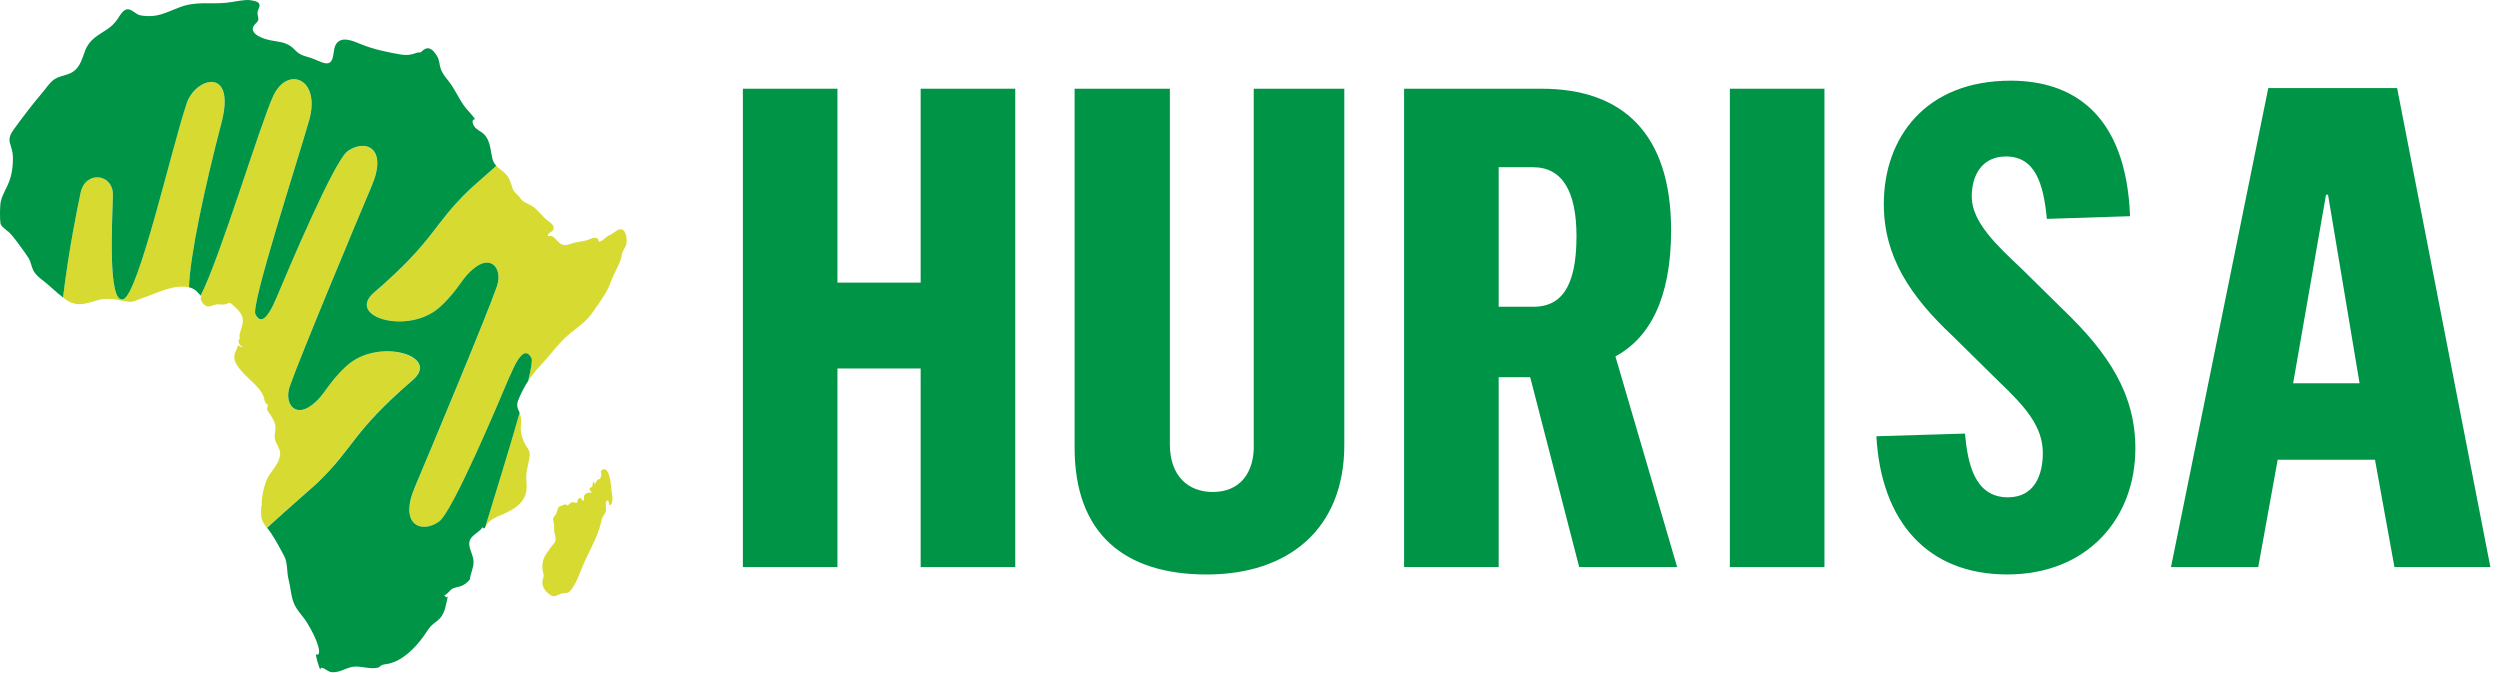 <svg width="156" height="42" viewBox="0 0 156 42" fill="none" xmlns="http://www.w3.org/2000/svg">
<g clip-path="url(#clip0_21_3577)">
<path d="M30.386 32.708C30.386 32.708 30.374 32.727 30.366 32.741C30.374 32.727 30.38 32.717 30.386 32.708Z" fill="#D7DB31"/>
<path d="M32.505 26.524C32.509 26.481 32.511 26.44 32.513 26.403C32.513 26.388 32.513 26.376 32.513 26.361C32.513 26.337 32.513 26.314 32.515 26.291C32.515 26.277 32.515 26.261 32.515 26.246C32.515 26.228 32.515 26.209 32.515 26.191C32.515 26.176 32.515 26.16 32.513 26.145C32.513 26.129 32.511 26.112 32.509 26.096C32.509 26.081 32.505 26.065 32.503 26.051C32.501 26.034 32.496 26.018 32.492 26.003C32.488 25.989 32.486 25.972 32.482 25.958C32.478 25.942 32.472 25.925 32.468 25.907C32.464 25.892 32.459 25.878 32.453 25.861C32.443 25.83 32.431 25.799 32.416 25.769C32.416 25.769 32.416 25.769 32.416 25.767C31.776 28.031 30.868 30.934 30.265 32.912C30.304 32.859 30.341 32.789 30.368 32.743C30.376 32.729 30.382 32.719 30.388 32.71C30.596 32.428 30.919 32.286 31.232 32.153C31.856 31.887 32.523 31.57 32.781 30.89C32.935 30.485 32.818 30.055 32.842 29.633C32.867 29.217 33.019 28.826 33.056 28.42C33.083 28.128 32.912 27.967 32.774 27.726C32.564 27.358 32.472 26.946 32.503 26.524H32.505Z" fill="#D7DB31"/>
<path d="M38.693 14.304C38.512 14.322 38.24 14.598 38.043 14.668C37.789 14.759 37.511 15.166 37.355 15.057C37.326 14.726 36.986 14.841 36.787 14.926C36.459 15.066 36.165 15.066 35.828 15.152C35.445 15.251 35.218 15.428 34.87 15.125C34.654 14.938 34.529 14.637 34.187 14.74C34.144 14.524 34.483 14.487 34.541 14.306C34.629 14.026 34.236 13.82 34.067 13.676C33.785 13.431 33.569 13.108 33.26 12.896C32.991 12.711 32.616 12.634 32.441 12.332C32.307 12.124 32.097 12.058 31.992 11.776C31.893 11.51 31.84 11.218 31.665 10.988C31.64 10.954 31.613 10.924 31.587 10.895C31.578 10.884 31.568 10.876 31.56 10.866C31.541 10.848 31.525 10.829 31.506 10.81C31.496 10.8 31.486 10.79 31.476 10.78C31.459 10.765 31.442 10.749 31.426 10.734C31.414 10.724 31.403 10.714 31.391 10.703C31.391 10.703 31.387 10.701 31.387 10.699C31.241 10.578 31.097 10.479 30.975 10.349C30.137 11.092 29.46 11.679 29.281 11.852C26.961 14.088 27.159 14.973 23.346 18.253C21.553 19.794 25.528 20.935 27.469 19.144C28.738 17.973 28.768 17.353 29.67 16.675C30.701 15.902 31.377 16.811 31.008 17.878C30.421 19.576 26.903 28.011 25.895 30.386C24.886 32.762 26.3 33.324 27.397 32.548C28.254 31.942 31.198 24.935 31.819 23.451C32.47 21.904 32.865 21.799 33.157 22.368C33.221 22.491 33.133 23.016 32.947 23.788C33.056 23.619 33.174 23.457 33.299 23.298C33.301 23.296 33.304 23.292 33.306 23.29C33.363 23.218 33.423 23.146 33.485 23.076C33.493 23.068 33.499 23.057 33.507 23.049C33.575 22.971 33.647 22.893 33.719 22.814C34.251 22.256 34.685 21.635 35.243 21.096C35.782 20.575 36.457 20.21 36.906 19.595C37.207 19.183 37.503 18.747 37.775 18.314C37.995 17.964 38.111 17.567 38.279 17.192C38.471 16.768 38.736 16.363 38.802 15.893C38.831 15.683 39.051 15.397 39.076 15.239C39.142 15.074 39.121 14.263 38.695 14.306L38.693 14.304Z" fill="#D7DB31"/>
<path d="M11.642 6.46C10.693 9.279 8.622 18.438 7.673 18.681C6.724 18.924 6.992 14.045 7.041 12.188C7.078 10.825 5.314 10.621 5.022 12.041C4.838 12.933 4.301 15.484 3.928 18.563C4.009 18.623 4.089 18.683 4.171 18.736C4.213 18.763 4.252 18.786 4.291 18.808C4.33 18.829 4.369 18.849 4.408 18.866C4.565 18.934 4.715 18.969 4.865 18.979C5.015 18.989 5.164 18.975 5.316 18.944C5.545 18.901 5.779 18.825 6.034 18.749C6.292 18.672 6.529 18.646 6.761 18.65C6.916 18.65 7.068 18.666 7.222 18.689C7.298 18.699 7.377 18.714 7.455 18.728C7.611 18.757 7.772 18.79 7.941 18.821C8.32 18.891 8.511 18.722 8.851 18.613C9.157 18.514 9.446 18.392 9.746 18.279C9.765 18.273 9.783 18.265 9.802 18.259C10.01 18.18 10.209 18.106 10.411 18.044C10.629 17.979 10.85 17.927 11.08 17.902C11.235 17.886 11.393 17.882 11.56 17.894C11.642 17.9 11.718 17.913 11.793 17.929C11.846 15.973 12.768 11.69 13.822 7.648C14.734 4.151 12.204 4.793 11.644 6.46H11.642Z" fill="#D7DB31"/>
<path d="M21.619 22.839C20.35 24.011 20.32 24.63 19.418 25.308C18.386 26.081 17.711 25.172 18.08 24.105C18.666 22.407 22.185 13.973 23.193 11.597C24.202 9.221 22.788 8.659 21.691 9.435C20.832 10.04 17.89 17.048 17.269 18.532C16.618 20.078 16.223 20.183 15.93 19.615C15.638 19.047 18.553 10.084 19.286 7.504C20.019 4.923 17.956 4.085 17.055 5.971C16.282 7.589 13.709 16.155 12.513 18.45C12.521 18.458 12.53 18.466 12.538 18.475C12.548 18.483 12.556 18.491 12.565 18.495C12.567 18.497 12.569 18.5 12.573 18.5C12.581 18.504 12.587 18.508 12.591 18.504C12.525 18.537 12.513 18.6 12.527 18.67C12.532 18.693 12.54 18.718 12.55 18.742C12.571 18.792 12.6 18.839 12.626 18.88C12.655 18.922 12.682 18.956 12.703 18.975C12.735 19.008 12.766 19.035 12.797 19.055C12.859 19.096 12.915 19.117 12.972 19.123C13.057 19.131 13.141 19.107 13.232 19.076C13.293 19.055 13.359 19.031 13.431 19.01C13.456 19.004 13.479 19 13.501 18.996C13.509 18.996 13.516 18.994 13.524 18.991C13.722 18.969 13.886 19.039 14.084 18.981C14.117 18.971 14.143 18.961 14.168 18.952C14.216 18.934 14.248 18.917 14.277 18.907C14.306 18.897 14.327 18.895 14.354 18.903C14.393 18.917 14.444 18.956 14.535 19.041C14.706 19.195 14.858 19.333 14.971 19.486C15.023 19.556 15.068 19.63 15.099 19.712C15.154 19.86 15.167 20.035 15.126 20.256C15.126 20.266 15.126 20.274 15.121 20.284C15.121 20.293 15.115 20.307 15.111 20.323C15.101 20.358 15.084 20.406 15.066 20.465C15.051 20.509 15.037 20.558 15.023 20.608C15.008 20.657 14.994 20.708 14.981 20.758C14.95 20.883 14.932 20.997 14.948 21.052C14.953 21.062 14.957 21.073 14.963 21.079C14.975 21.091 14.996 21.093 15.023 21.079C14.926 21.124 14.887 21.209 14.889 21.299C14.889 21.351 14.905 21.402 14.93 21.452C14.94 21.472 14.953 21.493 14.967 21.511C14.996 21.55 15.031 21.585 15.074 21.608C15.101 21.622 15.13 21.631 15.161 21.635C15.099 21.67 15.056 21.66 15.014 21.635C15.002 21.629 14.99 21.62 14.975 21.612C14.959 21.602 14.942 21.59 14.926 21.581C14.914 21.575 14.901 21.569 14.887 21.565C14.872 21.561 14.858 21.559 14.841 21.557C14.845 21.557 14.845 21.565 14.841 21.577C14.841 21.579 14.839 21.585 14.837 21.59C14.823 21.649 14.767 21.783 14.718 21.9C14.691 21.962 14.668 22.018 14.654 22.053C14.648 22.071 14.642 22.084 14.64 22.09C14.627 22.139 14.619 22.191 14.617 22.238C14.613 22.337 14.629 22.431 14.66 22.522C14.739 22.753 14.903 22.961 15.058 23.144C15.134 23.234 15.216 23.321 15.3 23.405C15.552 23.659 15.825 23.889 16.064 24.155C16.103 24.198 16.142 24.243 16.18 24.291C16.272 24.406 16.35 24.529 16.41 24.665C16.422 24.692 16.437 24.719 16.447 24.745C16.464 24.789 16.474 24.836 16.484 24.883C16.511 25.007 16.536 25.133 16.647 25.207C16.649 25.215 16.651 25.219 16.655 25.225C16.661 25.239 16.667 25.25 16.676 25.252C16.686 25.256 16.698 25.248 16.713 25.229C16.748 25.285 16.653 25.445 16.663 25.522C16.676 25.61 16.746 25.703 16.805 25.787C16.826 25.814 16.845 25.841 16.859 25.865C16.929 25.977 17.003 26.09 17.063 26.209C17.077 26.238 17.091 26.269 17.104 26.3C17.133 26.366 17.153 26.431 17.168 26.502C17.174 26.53 17.178 26.557 17.182 26.586C17.197 26.728 17.182 26.852 17.166 26.969C17.16 27.012 17.153 27.053 17.149 27.094C17.141 27.169 17.137 27.243 17.143 27.321C17.151 27.401 17.172 27.485 17.213 27.578C17.229 27.613 17.246 27.648 17.262 27.681C17.295 27.747 17.33 27.811 17.361 27.875C17.392 27.938 17.421 28.002 17.442 28.068C17.462 28.134 17.477 28.204 17.481 28.28C17.481 28.317 17.481 28.358 17.477 28.4C17.477 28.414 17.47 28.426 17.468 28.441C17.421 28.778 17.215 29.062 17.011 29.342C16.968 29.4 16.927 29.46 16.886 29.517C16.803 29.635 16.727 29.754 16.672 29.88C16.653 29.921 16.639 29.962 16.62 30.003C16.503 30.291 16.424 30.598 16.377 30.907C16.367 30.977 16.357 31.049 16.348 31.119C16.34 31.191 16.334 31.261 16.33 31.333C16.33 31.333 16.33 31.348 16.33 31.36C16.33 31.385 16.334 31.422 16.336 31.461C16.336 31.461 16.336 31.461 16.336 31.463C16.336 31.479 16.336 31.498 16.336 31.514C16.336 31.514 16.336 31.516 16.336 31.518C16.336 31.535 16.336 31.549 16.334 31.562C16.334 31.562 16.334 31.562 16.334 31.564C16.334 31.576 16.33 31.584 16.326 31.59C16.322 31.595 16.317 31.597 16.309 31.593C16.303 31.588 16.295 31.578 16.285 31.562C16.289 31.576 16.291 31.597 16.293 31.621C16.293 31.621 16.293 31.625 16.293 31.628C16.293 31.65 16.297 31.677 16.297 31.706C16.297 31.71 16.297 31.714 16.297 31.716C16.297 31.745 16.297 31.776 16.297 31.807C16.297 31.811 16.297 31.813 16.297 31.817C16.297 31.891 16.297 31.967 16.297 32.035C16.297 32.058 16.297 32.08 16.297 32.101C16.297 32.107 16.297 32.113 16.297 32.117C16.297 32.142 16.297 32.163 16.297 32.181C16.297 32.183 16.297 32.185 16.297 32.19C16.297 32.206 16.297 32.22 16.297 32.229C16.305 32.292 16.322 32.35 16.342 32.408C16.348 32.424 16.355 32.441 16.361 32.457C16.377 32.498 16.396 32.539 16.416 32.581C16.424 32.595 16.431 32.609 16.439 32.624C16.501 32.733 16.575 32.836 16.651 32.937C18.059 31.648 19.521 30.394 19.797 30.129C22.117 27.893 21.919 27.008 25.732 23.729C27.525 22.186 23.549 21.046 21.608 22.837L21.619 22.839Z" fill="#D7DB31"/>
<path d="M37.501 29.388C37.481 29.419 37.542 29.674 37.501 29.762C37.441 29.89 37.421 29.904 37.388 29.902C37.328 29.898 37.273 29.939 37.246 29.993C37.207 30.071 37.155 30.143 37.106 30.213C37.022 29.89 36.991 30.11 36.974 30.287C36.968 30.357 36.914 30.409 36.846 30.433C36.818 30.444 36.793 30.475 36.793 30.549C36.793 30.598 36.929 30.713 36.923 30.724C36.908 30.761 36.785 30.742 36.785 30.742C36.495 30.757 36.447 30.934 36.443 30.954C36.418 31.037 36.478 31.187 36.418 31.228C36.307 31.304 36.336 31.09 36.221 31.078C36.062 31.064 36.023 31.276 36.013 31.36C36.009 31.393 35.898 31.374 35.776 31.337C35.605 31.286 35.513 31.549 35.356 31.541C35.327 31.527 35.381 31.475 35.317 31.469C35.216 31.471 34.913 31.588 34.858 31.642C34.808 31.687 34.755 31.996 34.693 32.087C34.629 32.181 34.533 32.255 34.514 32.373C34.502 32.445 34.568 32.636 34.572 32.729C34.58 32.91 34.563 33.097 34.605 33.276C34.658 33.509 34.726 33.653 34.594 33.882C34.403 34.086 34.248 34.331 34.088 34.557C33.831 34.919 33.787 35.374 33.907 35.803C33.913 35.827 33.919 35.856 33.921 35.891C33.931 36.031 33.849 36.161 33.845 36.303C33.835 36.665 34.057 36.933 34.341 37.128C34.633 37.328 34.778 37.083 35.082 37.032C35.362 36.982 35.457 37.044 35.642 36.801C36.044 36.278 36.237 35.553 36.517 34.963C36.855 34.246 37.273 33.493 37.474 32.725C37.516 32.568 37.534 32.412 37.608 32.266C37.691 32.105 37.8 32.019 37.82 31.829C37.824 31.784 37.738 31.195 37.913 31.238C38.071 31.278 37.931 31.737 38.148 31.436C38.3 31.224 38.154 30.67 38.137 30.415C38.117 30.096 37.981 28.937 37.501 29.381V29.388Z" fill="#D7DB31"/>
<path d="M30.327 32.811C30.341 32.785 30.356 32.76 30.366 32.741C30.356 32.76 30.341 32.787 30.327 32.811Z" fill="#009447"/>
<path d="M30.267 32.906C30.285 32.879 30.304 32.852 30.32 32.824C30.304 32.852 30.285 32.881 30.267 32.906Z" fill="#009447"/>
<path d="M30.32 32.827C30.32 32.827 30.326 32.816 30.328 32.811C30.326 32.816 30.323 32.822 30.32 32.827Z" fill="#009447"/>
<path d="M30.267 32.907C30.267 32.907 30.267 32.907 30.265 32.909C30.265 32.909 30.265 32.907 30.267 32.904V32.907Z" fill="#009447"/>
<path d="M31.815 23.451C31.191 24.933 28.249 31.943 27.393 32.548C26.294 33.324 24.879 32.762 25.89 30.386C26.899 28.011 30.419 19.576 31.004 17.878C31.372 16.811 30.699 15.902 29.666 16.676C28.762 17.353 28.733 17.973 27.465 19.144C25.524 20.935 21.548 19.797 23.341 18.253C27.154 14.971 26.956 14.088 29.277 11.852C29.456 11.679 30.133 11.092 30.971 10.349C30.858 10.226 30.765 10.075 30.713 9.849C30.598 9.336 30.594 8.754 30.189 8.363C30.003 8.186 29.736 8.101 29.592 7.881C29.534 7.792 29.47 7.657 29.495 7.55C29.536 7.379 29.548 7.537 29.625 7.434C29.66 7.387 29.1 6.79 29.038 6.71C28.634 6.181 28.389 5.555 27.971 5.034C27.78 4.795 27.593 4.569 27.496 4.274C27.409 4.005 27.418 3.71 27.253 3.469C27.09 3.231 26.786 2.732 26.306 3.22C26.226 3.311 26.104 3.255 26.03 3.284C25.682 3.424 25.386 3.465 25.013 3.401C24.186 3.261 23.333 3.086 22.553 2.769C22.073 2.576 21.248 2.176 20.931 2.827C20.727 3.245 20.929 4.173 20.136 3.906C19.811 3.795 19.531 3.636 19.191 3.55C18.835 3.459 18.627 3.358 18.376 3.093C17.874 2.557 17.349 2.642 16.688 2.471C16.204 2.345 15.418 1.995 15.953 1.47C16.231 1.199 16.091 1.162 16.068 0.826C16.052 0.591 16.307 0.379 16.144 0.19C16.021 0.048 15.568 -0.006 15.401 0C14.971 0.019 14.539 0.132 14.111 0.173C13.289 0.254 12.49 0.124 11.673 0.311C10.963 0.474 10.288 0.925 9.567 0.993C9.299 1.017 9.011 1.009 8.748 0.954C8.476 0.896 8.241 0.587 7.984 0.579C7.681 0.571 7.471 0.987 7.329 1.197C7.146 1.462 6.938 1.664 6.668 1.841C6.088 2.22 5.565 2.479 5.31 3.167C5.075 3.797 4.952 4.377 4.247 4.628C3.926 4.744 3.591 4.783 3.319 5.003C3.045 5.225 2.841 5.551 2.615 5.816C2.008 6.528 1.444 7.272 0.894 8.027C0.67 8.334 0.509 8.61 0.639 8.993C0.779 9.409 0.826 9.666 0.803 10.115C0.783 10.53 0.721 10.936 0.573 11.327C0.416 11.743 0.151 12.13 0.05 12.566C-0.016 12.859 -0.01 13.74 0.029 13.923C0.075 14.135 0.223 14.193 0.468 14.425C0.635 14.463 1.598 15.799 1.791 16.118C1.929 16.346 1.954 16.624 2.074 16.861C2.22 17.153 2.463 17.336 2.716 17.532C3.134 17.855 3.51 18.242 3.932 18.561C4.305 15.479 4.842 12.931 5.026 12.04C5.318 10.619 7.08 10.823 7.045 12.186C6.996 14.043 6.728 18.922 7.677 18.679C8.626 18.436 10.699 9.277 11.646 6.458C12.206 4.793 14.736 4.151 13.824 7.646C12.77 11.688 11.848 15.972 11.794 17.927C11.961 17.966 12.111 18.034 12.254 18.158C12.284 18.185 12.427 18.355 12.519 18.444C13.715 16.149 16.288 7.58 17.061 5.964C17.962 4.079 20.025 4.917 19.292 7.498C18.559 10.08 15.642 19.041 15.937 19.609C16.231 20.177 16.626 20.072 17.275 18.526C17.898 17.044 20.84 10.034 21.697 9.429C22.796 8.653 24.208 9.215 23.199 11.591C22.191 13.966 18.672 22.401 18.086 24.099C17.717 25.166 18.39 26.075 19.424 25.301C20.328 24.624 20.356 24.004 21.625 22.833C23.566 21.042 27.541 22.18 25.748 23.724C21.935 27.006 22.133 27.889 19.813 30.125C19.537 30.39 18.075 31.644 16.667 32.933C16.75 33.042 16.834 33.149 16.908 33.26C17.203 33.701 17.474 34.209 17.723 34.676C17.966 35.129 17.882 35.694 18.012 36.185C18.137 36.657 18.15 37.167 18.331 37.624C18.514 38.09 18.895 38.427 19.152 38.845C19.422 39.284 19.696 39.796 19.846 40.29C19.885 40.42 20.025 40.953 19.722 40.83C19.679 40.898 19.932 41.764 19.99 41.769C20.039 41.773 19.943 41.62 20.14 41.684C20.346 41.75 20.474 41.929 20.721 41.946C21.25 41.983 21.664 41.606 22.16 41.594C22.602 41.581 23.107 41.762 23.539 41.67C23.741 41.627 23.681 41.569 23.821 41.507C23.949 41.447 24.103 41.447 24.245 41.416C25.155 41.215 25.927 40.408 26.45 39.679C26.594 39.477 26.716 39.253 26.887 39.07C27.061 38.88 27.298 38.765 27.467 38.569C27.788 38.197 27.838 37.661 27.947 37.203C27.864 37.359 27.784 37.211 27.722 37.137C27.87 37.151 28.091 36.799 28.235 36.731C28.437 36.634 28.667 36.63 28.867 36.529C28.957 36.484 29.256 36.297 29.33 36.12C29.336 35.846 29.557 35.432 29.552 35.063C29.548 34.693 29.324 34.374 29.287 34.014C29.223 33.414 29.843 33.316 30.119 32.894C30.156 33.021 30.217 32.978 30.275 32.9C30.878 30.922 31.784 28.019 32.426 25.754C32.41 25.715 32.391 25.674 32.369 25.629C32.202 25.295 32.28 25.091 32.428 24.756C32.585 24.402 32.758 24.081 32.955 23.778C33.141 23.008 33.229 22.483 33.165 22.358C32.871 21.789 32.476 21.894 31.827 23.44L31.815 23.451Z" fill="#009447"/>
<path d="M57.449 17.635H52.257V5.536H46.355V35.386H52.257V22.993H57.449V35.386H63.352V5.536H57.449V17.635Z" fill="#009447"/>
<path d="M78.236 27.726C78.277 29.526 77.356 30.699 75.681 30.699C74.133 30.699 73 29.694 73 27.726V5.536H67.055V27.934C67.055 33.334 70.194 35.848 75.302 35.848C80.409 35.848 83.885 33.001 83.885 27.767V5.536H78.233V27.724L78.236 27.726Z" fill="#009447"/>
<path d="M104.277 14.37C104.277 8.299 101.222 5.536 96.197 5.536H87.615V35.386H93.517V23.539H95.485L98.542 35.386H104.654L100.802 22.24C102.896 21.11 104.277 18.68 104.277 14.37ZM95.695 19.142H93.517V10.434H95.652C97.494 10.434 98.373 11.941 98.373 14.746C98.373 17.97 97.369 19.142 95.693 19.142H95.695Z" fill="#009447"/>
<path d="M113.846 5.536H107.944V35.386H113.846V5.536Z" fill="#009447"/>
<path d="M128.73 19.311L126.093 16.715C124.669 15.374 123.036 13.867 123.036 12.276C123.036 10.895 123.705 9.764 125.171 9.764C127.013 9.764 127.516 11.481 127.724 13.657L132.916 13.491C132.664 6.959 129.189 5.034 125.463 5.034C120.146 5.034 117.55 8.593 117.55 12.737C117.55 16.002 119.182 18.473 121.863 20.984L124.71 23.79C126.427 25.423 127.472 26.637 127.472 28.27C127.472 29.61 126.97 31.032 125.294 31.032C123.201 31.032 122.783 28.898 122.614 27.055L117.087 27.222C117.379 32.539 120.269 35.846 125.251 35.846C130.233 35.846 133.247 32.371 133.247 27.975C133.247 24.626 131.615 22.073 128.726 19.308L128.73 19.311Z" fill="#009447"/>
<path d="M149.58 5.495H141.541L135.47 35.386H140.913L142.128 28.688H148.199L149.413 35.386H155.4L149.58 5.495ZM143.091 23.916L145.144 12.15H145.269L147.237 23.916H143.091Z" fill="#009447"/>
</g>
<defs>
<clipPath id="clip0_21_3577">
<rect width="155.4" height="42" fill="white"/>
</clipPath>
</defs>
</svg>
